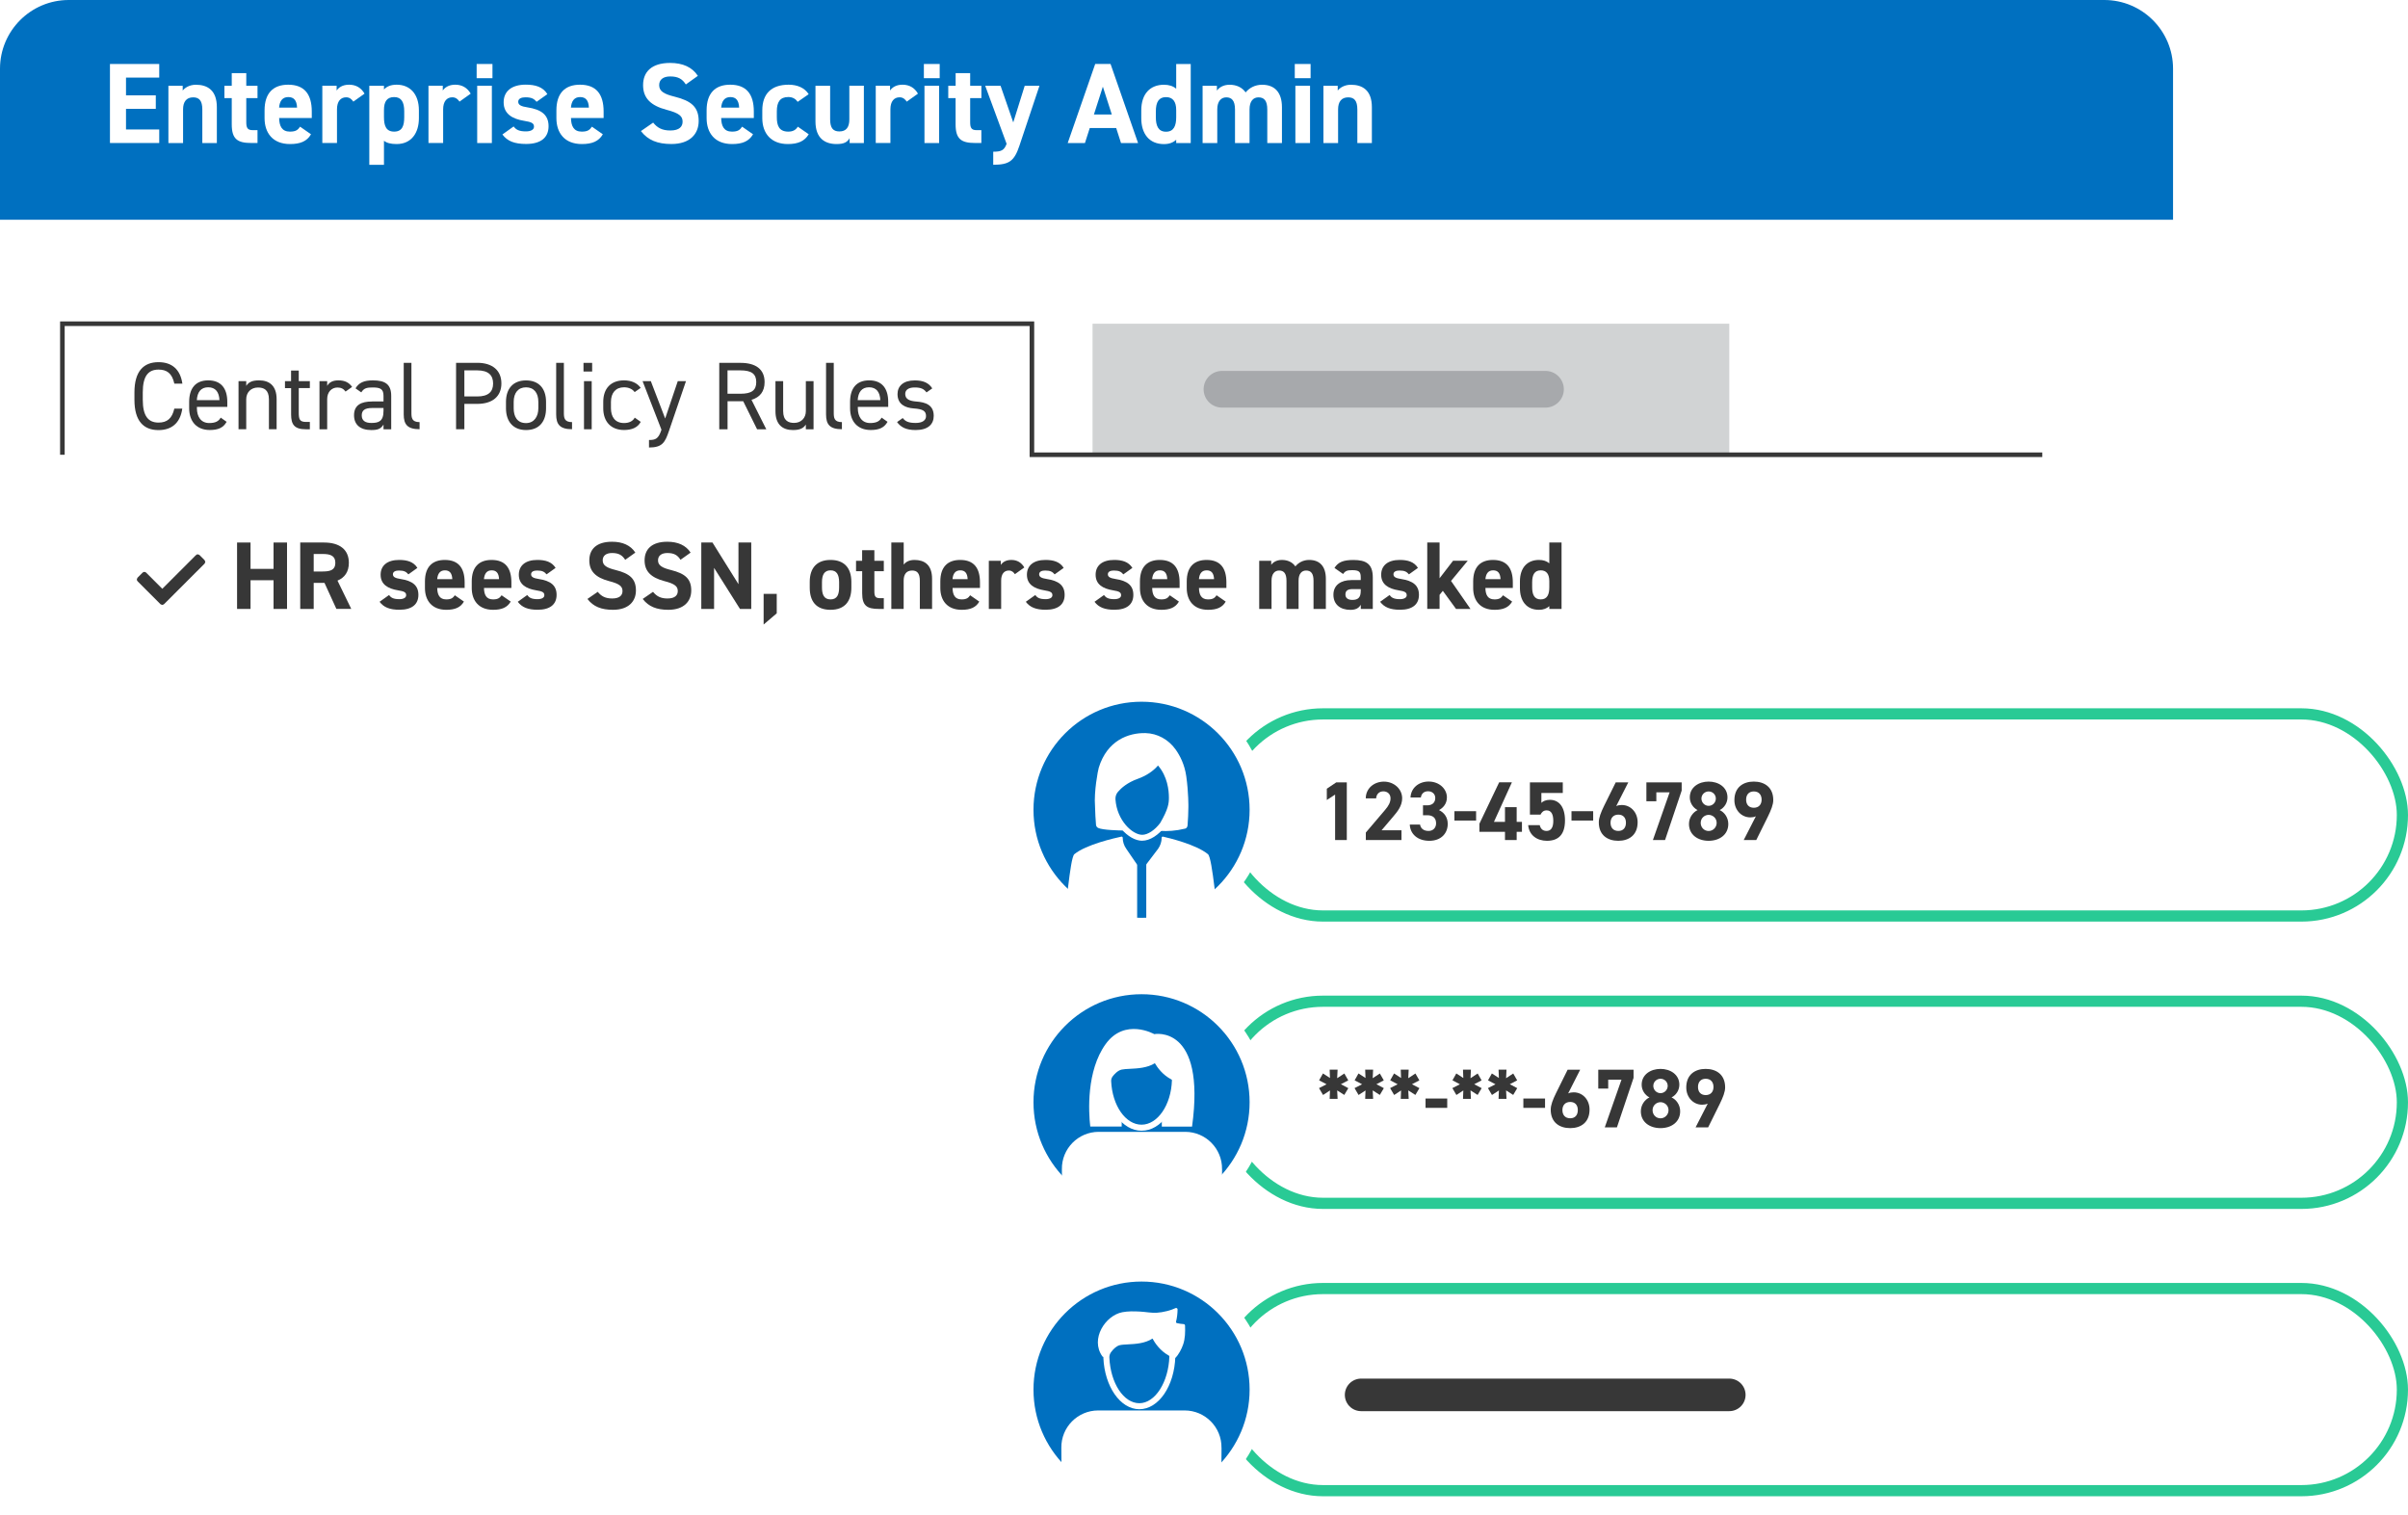 <?xml version="1.0" encoding="UTF-8"?><svg id="Layer_2" xmlns="http://www.w3.org/2000/svg" width="525.35" height="330.54" xmlns:xlink="http://www.w3.org/1999/xlink" viewBox="0 0 525.35 330.54"><defs><style>.cls-1,.cls-2,.cls-3,.cls-4,.cls-5{fill:none;}.cls-6{stroke-width:.72px;}.cls-6,.cls-2,.cls-7,.cls-8,.cls-5{stroke-miterlimit:10;}.cls-6,.cls-3,.cls-5{stroke:#373737;}.cls-6,.cls-9{fill:#373737;}.cls-10{fill:#d1d3d4;}.cls-2,.cls-8{stroke:#fff;stroke-width:3.77px;}.cls-11{filter:url(#outer-glow-2);}.cls-12{filter:url(#outer-glow-3);}.cls-13{filter:url(#outer-glow-1);}.cls-3{stroke-width:7.1px;}.cls-3,.cls-4{stroke-linecap:round;stroke-linejoin:round;}.cls-4{stroke:#a7a9ac;stroke-width:8px;}.cls-7{stroke:#29ca95;stroke-width:2.44px;}.cls-7,.cls-14{fill:#fff;}.cls-15{clip-path:url(#clippath-1);}.cls-16{clip-path:url(#clippath-2);}.cls-17,.cls-8{fill:#0070c0;}.cls-18{clip-path:url(#clippath);}</style><filter id="outer-glow-1" x="205.5" y="133.03" width="88" height="88" filterUnits="userSpaceOnUse"><feOffset dx="0" dy="0"/><feGaussianBlur result="blur" stdDeviation="5.28"/><feFlood flood-color="#000" flood-opacity=".3"/><feComposite in2="blur" operator="in"/><feComposite in="SourceGraphic"/></filter><clipPath id="clippath"><circle class="cls-8" cx="249.05" cy="176.68" r="25.46"/></clipPath><filter id="outer-glow-2" x="205.5" y="197.03" width="88" height="87" filterUnits="userSpaceOnUse"><feOffset dx="0" dy="0"/><feGaussianBlur result="blur-2" stdDeviation="5.28"/><feFlood flood-color="#000" flood-opacity=".3"/><feComposite in2="blur-2" operator="in"/><feComposite in="SourceGraphic"/></filter><clipPath id="clippath-1"><circle class="cls-8" cx="249.05" cy="240.5" r="25.46"/></clipPath><filter id="outer-glow-3" x="205.5" y="259.03" width="88" height="88" filterUnits="userSpaceOnUse"><feOffset dx="0" dy="0"/><feGaussianBlur result="blur-3" stdDeviation="5.28"/><feFlood flood-color="#000" flood-opacity=".3"/><feComposite in2="blur-3" operator="in"/><feComposite in="SourceGraphic"/></filter><clipPath id="clippath-2"><circle class="cls-8" cx="249.05" cy="303.19" r="25.46"/></clipPath></defs><g id="Layer_1-2"><path class="cls-17" d="M15,0h444.09c8.28,0,15,6.72,15,15v32.99H0V15C0,6.72,6.72,0,15,0Z"/><path class="cls-14" d="M0,47.99h474.09v104.9c0,8.28-6.72,15-15,15H15c-8.28,0-15-6.72-15-15V47.99h0Z"/><rect class="cls-1" x="22.29" y="13.96" width="468.68" height="39.43"/><path class="cls-14" d="M34.74,13.96v2.97h-7.25v3.87h6.5v2.95h-6.5v4.5h7.25v2.95h-10.75V13.96h10.75Z"/><path class="cls-14" d="M36.74,18.71h3.12v1.05c.48-.62,1.47-1.27,2.88-1.27,2.52,0,4.57,1.2,4.57,4.9v7.82h-3.17v-7.32c0-1.95-.7-2.65-2-2.65-1.47,0-2.2.97-2.2,2.62v7.35h-3.2v-12.5Z"/><path class="cls-14" d="M48.96,18.71h1.6v-2.75h3.17v2.75h2.45v2.7h-2.45v5.22c0,1.25.25,1.77,1.42,1.77h1.03v2.8h-1.35c-3.02,0-4.27-.85-4.27-4.07v-5.72h-1.6v-2.7Z"/><path class="cls-14" d="M67.84,29.31c-.87,1.52-2.32,2.12-4.57,2.12-3.75,0-5.55-2.42-5.55-5.65v-1.7c0-3.77,1.9-5.6,5.15-5.6,3.52,0,5.15,2.05,5.15,5.85v1.42h-7.12c.03,1.72.58,2.97,2.35,2.97,1.33,0,1.75-.4,2.22-1.08l2.37,1.65ZM60.89,23.48h3.92c-.07-1.62-.72-2.3-1.92-2.3-1.28,0-1.88.87-2,2.3Z"/><path class="cls-14" d="M77.09,22.18c-.33-.47-.77-.95-1.57-.95-1.2,0-2,.88-2,2.62v7.35h-3.2v-12.5h3.12v1.05c.42-.62,1.25-1.27,2.72-1.27s2.62.65,3.37,1.95l-2.45,1.75Z"/><path class="cls-14" d="M91.39,25.78c0,3.25-1.65,5.65-4.87,5.65-1.3,0-2.17-.25-2.75-.72v5.25h-3.2v-17.25h3.2v.82c.6-.67,1.5-1.05,2.77-1.05,2.9,0,4.85,2.02,4.85,5.6v1.7ZM88.19,25.58v-1.3c0-2-.62-3.1-2.2-3.1s-2.22,1-2.22,2.82v1.57c0,1.8.42,3.15,2.22,3.15s2.2-1.35,2.2-3.15Z"/><path class="cls-14" d="M100.26,22.18c-.33-.47-.78-.95-1.58-.95-1.2,0-2,.88-2,2.62v7.35h-3.2v-12.5h3.12v1.05c.42-.62,1.25-1.27,2.72-1.27s2.62.65,3.37,1.95l-2.45,1.75Z"/><path class="cls-14" d="M103.99,13.96h3.45v3.1h-3.45v-3.1ZM104.11,18.71h3.2v12.5h-3.2v-12.5Z"/><path class="cls-14" d="M117.09,22.23c-.55-.65-1.1-1-2.45-1-.83,0-1.58.25-1.58.97s.67,1.02,2,1.22c3.07.47,4.62,1.65,4.62,4.12s-1.67,3.87-4.9,3.87c-2.55,0-4.1-.62-5.17-2.07l2.45-1.75c.5.67,1.12,1.08,2.67,1.08,1.1,0,1.77-.38,1.77-1.03,0-.77-.55-1.02-2.12-1.27-2.6-.42-4.5-1.52-4.5-4.05,0-2.37,1.7-3.85,4.82-3.85,2.05,0,3.75.47,4.72,2.07l-2.35,1.67Z"/><path class="cls-14" d="M131.51,29.31c-.88,1.52-2.32,2.12-4.57,2.12-3.75,0-5.55-2.42-5.55-5.65v-1.7c0-3.77,1.9-5.6,5.15-5.6,3.52,0,5.15,2.05,5.15,5.85v1.42h-7.12c.03,1.72.58,2.97,2.35,2.97,1.32,0,1.75-.4,2.22-1.08l2.37,1.65ZM124.56,23.48h3.92c-.08-1.62-.72-2.3-1.92-2.3-1.28,0-1.88.87-2,2.3Z"/><path class="cls-14" d="M149.63,18.43c-.75-1.17-1.65-1.75-3.4-1.75-1.58,0-2.42.72-2.42,1.9,0,1.35,1.1,1.95,3.4,2.52,3.6.9,5.22,2.25,5.22,5.3,0,2.82-1.9,5.02-5.95,5.02-3.02,0-5.12-.83-6.65-2.82l2.67-1.85c.92,1.15,1.97,1.72,3.75,1.72,2,0,2.67-.88,2.67-1.92,0-1.2-.72-1.87-3.52-2.6-3.4-.9-5.1-2.52-5.1-5.37s1.8-4.85,5.9-4.85c2.75,0,4.82.92,6.05,2.82l-2.62,1.87Z"/><path class="cls-14" d="M164.28,29.31c-.88,1.52-2.32,2.12-4.57,2.12-3.75,0-5.55-2.42-5.55-5.65v-1.7c0-3.77,1.9-5.6,5.15-5.6,3.52,0,5.15,2.05,5.15,5.85v1.42h-7.12c.03,1.72.58,2.97,2.35,2.97,1.32,0,1.75-.4,2.22-1.08l2.37,1.65ZM157.34,23.48h3.92c-.08-1.62-.72-2.3-1.92-2.3-1.27,0-1.87.87-2,2.3Z"/><path class="cls-14" d="M176.43,29.31c-.88,1.47-2.3,2.12-4.55,2.12-3.57,0-5.57-2.25-5.57-5.65v-1.7c0-3.65,2.02-5.6,5.75-5.6,1.92,0,3.5.7,4.37,2.07l-2.4,1.67c-.42-.6-1.05-1.05-2.05-1.05-1.8,0-2.5,1.1-2.5,3.1v1.3c0,1.8.47,3.15,2.5,3.15.95,0,1.62-.33,2.08-1.08l2.37,1.65Z"/><path class="cls-14" d="M188.48,31.21h-3.12v-1.05c-.52.85-1.2,1.27-2.85,1.27-2.52,0-4.6-1.25-4.6-4.92v-7.8h3.2v7.32c0,1.97.7,2.65,2.02,2.65,1.47,0,2.17-.9,2.17-2.62v-7.35h3.17v12.5Z"/><path class="cls-14" d="M197.83,22.18c-.33-.47-.77-.95-1.57-.95-1.2,0-2,.88-2,2.62v7.35h-3.2v-12.5h3.12v1.05c.43-.62,1.25-1.27,2.72-1.27s2.62.65,3.37,1.95l-2.45,1.75Z"/><path class="cls-14" d="M201.56,13.96h3.45v3.1h-3.45v-3.1ZM201.69,18.71h3.2v12.5h-3.2v-12.5Z"/><path class="cls-14" d="M206.89,18.71h1.6v-2.75h3.17v2.75h2.45v2.7h-2.45v5.22c0,1.25.25,1.77,1.42,1.77h1.02v2.8h-1.35c-3.02,0-4.27-.85-4.27-4.07v-5.72h-1.6v-2.7Z"/><path class="cls-14" d="M218.29,18.71l2.77,8,2.5-8h3.22l-4.37,13.07c-1.12,3.35-2.22,4.17-5.72,4.17v-2.85c1.72,0,2.4-.28,2.92-1.72l-4.67-12.67h3.35Z"/><path class="cls-14" d="M232.94,31.21l6-17.25h3.35l6,17.25h-3.72l-1.05-3.27h-5.77l-1.05,3.27h-3.75ZM238.66,24.98h3.9l-1.95-6.07-1.95,6.07Z"/><path class="cls-14" d="M256.61,13.96h3.17v17.25h-3.17v-.72c-.65.6-1.5.95-2.67.95-3.27,0-4.95-2.32-4.95-5.65v-1.7c0-3.65,1.97-5.6,4.95-5.6,1.08,0,1.97.27,2.67.87v-5.4ZM256.61,25.58v-1.57c0-1.83-.73-2.82-2.22-2.82-1.58,0-2.22,1.1-2.22,3.1v1.3c0,1.8.5,3.15,2.22,3.15s2.22-1.35,2.22-3.15Z"/><path class="cls-14" d="M272.61,31.21h-3.17v-7.32c0-2-.77-2.65-1.9-2.65s-1.97.85-1.97,2.62v7.35h-3.2v-12.5h3.12v1.05c.48-.65,1.38-1.27,2.77-1.27,1.5,0,2.72.57,3.5,1.67.8-.97,2.02-1.67,3.6-1.67,2.72,0,4.32,1.65,4.32,4.9v7.82h-3.2v-7.32c0-1.88-.65-2.65-1.92-2.65-1.15,0-1.95.85-1.95,2.62v7.35Z"/><path class="cls-14" d="M282.48,13.96h3.45v3.1h-3.45v-3.1ZM282.61,18.71h3.2v12.5h-3.2v-12.5Z"/><path class="cls-14" d="M288.73,18.71h3.12v1.05c.48-.62,1.48-1.27,2.88-1.27,2.52,0,4.57,1.2,4.57,4.9v7.82h-3.17v-7.32c0-1.95-.7-2.65-2-2.65-1.47,0-2.2.97-2.2,2.62v7.35h-3.2v-12.5Z"/><rect class="cls-1" x="28.29" y="79.17" width="468.68" height="90.72"/><path class="cls-9" d="M38.03,83.68c-.5-2.27-1.66-3.04-3.44-3.04-2.23,0-3.44,1.38-3.44,4.98v1.6c0,3.59,1.22,4.98,3.44,4.98,1.89,0,2.96-.92,3.44-3.04h1.74c-.46,3.25-2.44,4.68-5.19,4.68-3.21,0-5.25-1.93-5.25-6.61v-1.6c0-4.68,2.04-6.61,5.25-6.61,2.86,0,4.75,1.51,5.21,4.68h-1.76Z"/><path class="cls-9" d="M49.43,92.06c-.73,1.28-1.85,1.76-3.67,1.76-2.81,0-4.49-1.83-4.49-4.75v-1.38c0-2.98,1.41-4.7,4.16-4.7s4.16,1.7,4.16,4.7v1.09h-6.63v.29c0,1.81.86,3.23,2.69,3.23,1.36,0,2.06-.4,2.5-1.18l1.3.92ZM42.95,87.31h4.93c-.08-1.76-.86-2.81-2.46-2.81s-2.37,1.07-2.48,2.81Z"/><path class="cls-9" d="M52.04,83.16h1.68v1.03c.53-.8,1.26-1.2,2.81-1.2,2.25,0,3.82,1.18,3.82,4.12v6.55h-1.68v-6.53c0-2.12-1.15-2.58-2.39-2.58-1.57,0-2.56,1.11-2.56,2.56v6.55h-1.68v-10.5Z"/><path class="cls-9" d="M62.16,83.16h1.34v-2.31h1.68v2.31h2.42v1.51h-2.42v5.33c0,1.45.17,2.06,1.58,2.06h.84v1.6h-.9c-2.48,0-3.19-1.05-3.19-3.23v-5.75h-1.34v-1.51Z"/><path class="cls-9" d="M75.39,85.43c-.44-.61-.99-.88-1.76-.88-1.28,0-2.25.97-2.25,2.54v6.57h-1.68v-10.5h1.68v1.03c.44-.74,1.15-1.2,2.44-1.2,1.43,0,2.33.48,3,1.43l-1.43,1.01Z"/><path class="cls-9" d="M81.17,87.59h2.5v-1.22c0-1.49-.69-1.83-2.33-1.83-1.26,0-1.93.11-2.52,1.07l-1.26-.88c.74-1.22,1.81-1.74,3.8-1.74,2.67,0,3.99.86,3.99,3.38v7.29h-1.68v-1.03c-.59.97-1.3,1.2-2.67,1.2-2.44,0-3.76-1.2-3.76-3.23,0-2.27,1.62-3,3.93-3ZM83.67,89.02h-2.5c-1.66,0-2.25.57-2.25,1.62,0,1.18.84,1.64,2.08,1.64,1.55,0,2.67-.29,2.67-2.64v-.61Z"/><path class="cls-9" d="M88.08,79.17h1.68v10.83c0,1.13.06,2.1,1.78,2.1v1.55c-2.65,0-3.46-1.05-3.46-3.23v-11.25Z"/><path class="cls-9" d="M101.31,88.13v5.52h-1.81v-14.49h4.62c3.34,0,5.27,1.68,5.27,4.49s-1.91,4.47-5.27,4.47h-2.81ZM104.12,86.5c2.46,0,3.46-1.05,3.46-2.83s-1.01-2.86-3.46-2.86h-2.81v5.69h2.81Z"/><path class="cls-9" d="M119.13,89.08c0,2.73-1.34,4.75-4.37,4.75-2.79,0-4.37-1.85-4.37-4.75v-1.38c0-2.98,1.62-4.7,4.37-4.7s4.37,1.7,4.37,4.7v1.38ZM117.45,89.08v-1.38c0-2-.97-3.19-2.69-3.19s-2.69,1.22-2.69,3.19v1.38c0,1.81.76,3.23,2.69,3.23,1.79,0,2.69-1.45,2.69-3.23Z"/><path class="cls-9" d="M121.34,79.17h1.68v10.83c0,1.13.06,2.1,1.78,2.1v1.55c-2.65,0-3.46-1.05-3.46-3.23v-11.25Z"/><path class="cls-9" d="M127.3,79.17h1.89v1.89h-1.89v-1.89ZM127.41,83.16h1.68v10.5h-1.68v-10.5Z"/><path class="cls-9" d="M139.78,92.06c-.65,1.22-1.93,1.76-3.63,1.76-2.88,0-4.54-1.85-4.54-4.75v-1.38c0-2.98,1.7-4.7,4.54-4.7,1.58,0,2.88.57,3.63,1.64l-1.32.92c-.46-.67-1.34-1.05-2.31-1.05-1.81,0-2.86,1.22-2.86,3.19v1.38c0,1.81.84,3.23,2.86,3.23.99,0,1.89-.34,2.33-1.18l1.3.92Z"/><path class="cls-9" d="M144.31,93.76l-4.12-10.6h1.8l3.13,8.15,2.75-8.15h1.79l-3.7,10.83c-.86,2.52-1.43,3.65-4.37,3.65v-1.64c1.39,0,2.04-.23,2.67-2.1l.04-.15Z"/><path class="cls-9" d="M165.17,93.66l-3.02-6.11h-3.42v6.11h-1.81v-14.49h4.62c3.34,0,5.27,1.39,5.27,4.2,0,2.04-1.01,3.32-2.86,3.86l3.23,6.43h-2.02ZM161.53,85.91c2.46,0,3.46-.76,3.46-2.54s-1.01-2.56-3.46-2.56h-2.81v5.1h2.81Z"/><path class="cls-9" d="M177.49,93.66h-1.68v-1.03c-.52.8-1.26,1.2-2.81,1.2-2.25,0-3.82-1.18-3.82-4.12v-6.55h1.68v6.53c0,2.12,1.16,2.58,2.39,2.58,1.57,0,2.56-1.11,2.56-2.56v-6.55h1.68v10.5Z"/><path class="cls-9" d="M180.22,79.17h1.68v10.83c0,1.13.06,2.1,1.78,2.1v1.55c-2.65,0-3.46-1.05-3.46-3.23v-11.25Z"/><path class="cls-9" d="M193.62,92.06c-.74,1.28-1.85,1.76-3.67,1.76-2.81,0-4.49-1.83-4.49-4.75v-1.38c0-2.98,1.41-4.7,4.16-4.7s4.16,1.7,4.16,4.7v1.09h-6.63v.29c0,1.81.86,3.23,2.69,3.23,1.37,0,2.06-.4,2.5-1.18l1.3.92ZM187.13,87.31h4.93c-.08-1.76-.86-2.81-2.46-2.81s-2.37,1.07-2.48,2.81Z"/><path class="cls-9" d="M202.13,85.61c-.57-.74-1.16-1.07-2.6-1.07-1.24,0-2.04.48-2.04,1.41,0,1.2,1.05,1.55,2.44,1.66,1.97.15,3.78.71,3.78,3.13,0,1.83-1.24,3.09-3.95,3.09-2.14,0-3.25-.65-4.05-1.74l1.24-.88c.57.76,1.32,1.07,2.83,1.07,1.41,0,2.25-.54,2.25-1.49,0-1.13-.67-1.53-2.71-1.68-1.76-.13-3.51-.84-3.51-3.13,0-1.74,1.26-2.98,3.76-2.98,1.7,0,3,.44,3.82,1.74l-1.26.88Z"/><path class="cls-9" d="M54.66,124.12h5.02v-5.75h2.94v14.49h-2.94v-6.26h-5.02v6.26h-2.94v-14.49h2.94v5.75Z"/><path class="cls-9" d="M73.39,132.86l-2.6-5.69h-2.35v5.69h-2.94v-14.49h5.19c3.34,0,5.42,1.49,5.42,4.43,0,1.95-.9,3.23-2.48,3.88l3,6.17h-3.23ZM70.41,124.69c1.74,0,2.75-.38,2.75-1.89s-1.01-1.93-2.75-1.93h-1.97v3.82h1.97Z"/><path class="cls-9" d="M89.1,125.32c-.46-.55-.92-.84-2.06-.84-.69,0-1.32.21-1.32.82s.57.86,1.68,1.03c2.58.4,3.88,1.39,3.88,3.46s-1.41,3.25-4.12,3.25c-2.14,0-3.44-.53-4.35-1.74l2.06-1.47c.42.57.94.9,2.25.9.92,0,1.49-.32,1.49-.86,0-.65-.46-.86-1.79-1.07-2.18-.36-3.78-1.28-3.78-3.4,0-1.99,1.43-3.23,4.05-3.23,1.72,0,3.15.4,3.97,1.74l-1.97,1.41Z"/><path class="cls-9" d="M101.21,131.26c-.73,1.28-1.95,1.79-3.84,1.79-3.15,0-4.66-2.04-4.66-4.75v-1.43c0-3.17,1.6-4.7,4.33-4.7,2.96,0,4.33,1.72,4.33,4.91v1.2h-5.98c.02,1.45.48,2.5,1.97,2.5,1.11,0,1.47-.34,1.87-.9l1.99,1.38ZM95.38,126.37h3.3c-.06-1.36-.61-1.93-1.62-1.93-1.07,0-1.57.74-1.68,1.93Z"/><path class="cls-9" d="M111.42,131.26c-.74,1.28-1.95,1.79-3.84,1.79-3.15,0-4.66-2.04-4.66-4.75v-1.43c0-3.17,1.6-4.7,4.32-4.7,2.96,0,4.33,1.72,4.33,4.91v1.2h-5.98c.02,1.45.48,2.5,1.97,2.5,1.11,0,1.47-.34,1.87-.9l2,1.38ZM105.58,126.37h3.3c-.06-1.36-.61-1.93-1.62-1.93-1.07,0-1.57.74-1.68,1.93Z"/><path class="cls-9" d="M119.25,125.32c-.46-.55-.92-.84-2.06-.84-.69,0-1.32.21-1.32.82s.57.86,1.68,1.03c2.58.4,3.88,1.39,3.88,3.46s-1.41,3.25-4.12,3.25c-2.14,0-3.44-.53-4.35-1.74l2.06-1.47c.42.57.94.9,2.25.9.92,0,1.49-.32,1.49-.86,0-.65-.46-.86-1.79-1.07-2.18-.36-3.78-1.28-3.78-3.4,0-1.99,1.43-3.23,4.05-3.23,1.72,0,3.15.4,3.97,1.74l-1.97,1.41Z"/><path class="cls-9" d="M136.39,122.13c-.63-.99-1.39-1.47-2.86-1.47-1.32,0-2.04.61-2.04,1.6,0,1.13.92,1.64,2.86,2.12,3.02.76,4.39,1.89,4.39,4.45,0,2.37-1.6,4.22-5,4.22-2.54,0-4.3-.69-5.58-2.37l2.25-1.55c.78.96,1.66,1.45,3.15,1.45,1.68,0,2.25-.74,2.25-1.62,0-1.01-.61-1.58-2.96-2.18-2.86-.76-4.28-2.12-4.28-4.51s1.51-4.07,4.96-4.07c2.31,0,4.05.78,5.08,2.37l-2.2,1.57Z"/><path class="cls-9" d="M148.46,122.13c-.63-.99-1.38-1.47-2.86-1.47-1.32,0-2.04.61-2.04,1.6,0,1.13.92,1.64,2.86,2.12,3.02.76,4.39,1.89,4.39,4.45,0,2.37-1.6,4.22-5,4.22-2.54,0-4.3-.69-5.59-2.37l2.25-1.55c.78.96,1.66,1.45,3.15,1.45,1.68,0,2.25-.74,2.25-1.62,0-1.01-.61-1.58-2.96-2.18-2.86-.76-4.28-2.12-4.28-4.51s1.51-4.07,4.96-4.07c2.31,0,4.05.78,5.08,2.37l-2.21,1.57Z"/><path class="cls-9" d="M163.9,118.37v14.49h-2.46l-5.65-8.96v8.96h-2.79v-14.49h2.44l5.67,9.09v-9.09h2.79Z"/><path class="cls-9" d="M169.46,133.82l-2.86,2.44v-6.68h2.86v4.24Z"/><path class="cls-9" d="M185.74,128.22c0,2.88-1.37,4.83-4.54,4.83s-4.54-1.89-4.54-4.83v-1.26c0-3.15,1.66-4.79,4.54-4.79s4.54,1.64,4.54,4.79v1.26ZM183.07,128.13v-1.09c0-1.68-.55-2.6-1.87-2.6s-1.87.92-1.87,2.6v1.09c0,1.51.38,2.65,1.87,2.65s1.87-1.13,1.87-2.65Z"/><path class="cls-9" d="M186.75,122.36h1.34v-2.31h2.67v2.31h2.06v2.27h-2.06v4.39c0,1.05.21,1.49,1.2,1.49h.86v2.35h-1.13c-2.54,0-3.59-.71-3.59-3.42v-4.81h-1.34v-2.27Z"/><path class="cls-9" d="M194.47,118.37h2.69v4.81c.4-.52,1.13-1.01,2.35-1.01,2.12,0,3.84,1.01,3.84,4.12v6.57h-2.67v-6.15c0-1.64-.59-2.23-1.68-2.23-1.24,0-1.85.82-1.85,2.21v6.17h-2.69v-14.49Z"/><path class="cls-9" d="M213.65,131.26c-.73,1.28-1.95,1.79-3.84,1.79-3.15,0-4.66-2.04-4.66-4.75v-1.43c0-3.17,1.6-4.7,4.33-4.7,2.96,0,4.32,1.72,4.32,4.91v1.2h-5.98c.02,1.45.48,2.5,1.97,2.5,1.11,0,1.47-.34,1.87-.9l1.99,1.38ZM207.81,126.37h3.3c-.06-1.36-.61-1.93-1.62-1.93-1.07,0-1.58.74-1.68,1.93Z"/><path class="cls-9" d="M221.42,125.28c-.27-.4-.65-.8-1.32-.8-1.01,0-1.68.73-1.68,2.21v6.17h-2.69v-10.5h2.62v.88c.36-.53,1.05-1.07,2.29-1.07s2.2.55,2.83,1.64l-2.06,1.47Z"/><path class="cls-9" d="M230.09,125.32c-.46-.55-.92-.84-2.06-.84-.69,0-1.32.21-1.32.82s.57.86,1.68,1.03c2.58.4,3.88,1.39,3.88,3.46s-1.41,3.25-4.12,3.25c-2.14,0-3.44-.53-4.35-1.74l2.06-1.47c.42.57.95.9,2.25.9.92,0,1.49-.32,1.49-.86,0-.65-.46-.86-1.78-1.07-2.18-.36-3.78-1.28-3.78-3.4,0-1.99,1.43-3.23,4.05-3.23,1.72,0,3.15.4,3.97,1.74l-1.97,1.41Z"/><path class="cls-9" d="M245.08,125.32c-.46-.55-.92-.84-2.06-.84-.69,0-1.32.21-1.32.82s.57.86,1.68,1.03c2.58.4,3.88,1.39,3.88,3.46s-1.41,3.25-4.12,3.25c-2.14,0-3.44-.53-4.35-1.74l2.06-1.47c.42.57.95.9,2.25.9.92,0,1.49-.32,1.49-.86,0-.65-.46-.86-1.78-1.07-2.18-.36-3.78-1.28-3.78-3.4,0-1.99,1.43-3.23,4.05-3.23,1.72,0,3.15.4,3.97,1.74l-1.97,1.41Z"/><path class="cls-9" d="M257.2,131.26c-.74,1.28-1.95,1.79-3.84,1.79-3.15,0-4.66-2.04-4.66-4.75v-1.43c0-3.17,1.6-4.7,4.32-4.7,2.96,0,4.33,1.72,4.33,4.91v1.2h-5.98c.02,1.45.48,2.5,1.97,2.5,1.11,0,1.47-.34,1.87-.9l2,1.38ZM251.36,126.37h3.3c-.06-1.36-.61-1.93-1.62-1.93-1.07,0-1.57.74-1.68,1.93Z"/><path class="cls-9" d="M267.41,131.26c-.73,1.28-1.95,1.79-3.84,1.79-3.15,0-4.66-2.04-4.66-4.75v-1.43c0-3.17,1.6-4.7,4.33-4.7,2.96,0,4.32,1.72,4.32,4.91v1.2h-5.98c.02,1.45.48,2.5,1.97,2.5,1.11,0,1.47-.34,1.87-.9l1.99,1.38ZM261.57,126.37h3.3c-.06-1.36-.61-1.93-1.62-1.93-1.07,0-1.58.74-1.68,1.93Z"/><path class="cls-9" d="M283.34,132.86h-2.67v-6.15c0-1.68-.65-2.23-1.6-2.23s-1.66.71-1.66,2.21v6.17h-2.69v-10.5h2.62v.88c.4-.55,1.15-1.07,2.33-1.07,1.26,0,2.29.48,2.94,1.41.67-.82,1.7-1.41,3.02-1.41,2.29,0,3.63,1.39,3.63,4.12v6.57h-2.69v-6.15c0-1.58-.55-2.23-1.62-2.23-.96,0-1.64.71-1.64,2.21v6.17Z"/><path class="cls-9" d="M294.79,126.56h2.08v-.61c0-1.18-.36-1.55-1.87-1.55-1.03,0-1.53.15-1.97.84l-1.89-1.32c.78-1.28,1.95-1.74,4.12-1.74,2.71,0,4.24.8,4.24,3.8v6.89h-2.62v-.92c-.42.71-1.05,1.11-2.27,1.11-2.18,0-3.7-1.15-3.7-3.3s1.68-3.19,3.88-3.19ZM296.87,128.53h-1.76c-1.09,0-1.58.36-1.58,1.18s.61,1.18,1.53,1.18c1.22,0,1.81-.53,1.81-1.95v-.4Z"/><path class="cls-9" d="M307.39,125.32c-.46-.55-.92-.84-2.06-.84-.69,0-1.32.21-1.32.82s.57.86,1.68,1.03c2.58.4,3.88,1.39,3.88,3.46s-1.41,3.25-4.12,3.25c-2.14,0-3.44-.53-4.35-1.74l2.06-1.47c.42.57.94.9,2.25.9.92,0,1.49-.32,1.49-.86,0-.65-.46-.86-1.79-1.07-2.18-.36-3.78-1.28-3.78-3.4,0-1.99,1.43-3.23,4.05-3.23,1.72,0,3.15.4,3.97,1.74l-1.97,1.41Z"/><path class="cls-9" d="M320.2,122.36l-3.63,4.39,4.24,6.11h-3.15l-2.88-3.95-.71.88v3.06h-2.69v-14.49h2.69v7.81l2.94-3.82h3.19Z"/><path class="cls-9" d="M329.9,131.26c-.74,1.28-1.95,1.79-3.84,1.79-3.15,0-4.66-2.04-4.66-4.75v-1.43c0-3.17,1.6-4.7,4.32-4.7,2.96,0,4.33,1.72,4.33,4.91v1.2h-5.98c.02,1.45.48,2.5,1.97,2.5,1.11,0,1.47-.34,1.87-.9l2,1.38ZM324.07,126.37h3.3c-.06-1.36-.61-1.93-1.62-1.93-1.07,0-1.57.74-1.68,1.93Z"/><path class="cls-9" d="M338.01,118.37h2.67v14.49h-2.67v-.61c-.55.5-1.26.8-2.25.8-2.75,0-4.16-1.95-4.16-4.75v-1.43c0-3.07,1.66-4.7,4.16-4.7.9,0,1.66.23,2.25.74v-4.54ZM338.01,128.13v-1.32c0-1.53-.61-2.37-1.87-2.37-1.32,0-1.87.92-1.87,2.6v1.09c0,1.51.42,2.65,1.87,2.65s1.87-1.13,1.87-2.65Z"/><rect class="cls-10" x="238.36" y="70.63" width="138.92" height="28.59"/><polyline class="cls-5" points="13.61 99.22 13.61 70.63 225.13 70.63 225.13 99.22 445.56 99.22"/><line class="cls-4" x1="266.59" y1="84.93" x2="337.18" y2="84.93"/><path class="cls-6" d="M43.01,121.37l-7.6,7.6-3.77-3.77c-.08-.08-.2-.08-.28,0l-1.09,1.09s-.06.11-.06.14,0,.09.06.14l4.99,4.99c.08.08.2.08.28,0l8.83-8.83c.08-.08.08-.2,0-.28l-1.09-1.09c-.08-.07-.2-.08-.28,0Z"/><rect class="cls-7" x="266.59" y="155.76" width="257.54" height="44.1" rx="22.05" ry="22.05"/><rect class="cls-1" x="287.19" y="170.69" width="187.86" height="19.7"/><path class="cls-9" d="M293.83,183.29h-2.55v-9.93l-1.81,1.19v-2.46l2.06-1.39h2.3v12.59Z"/><path class="cls-9" d="M305.75,183.29h-7.77v-1.64l4.22-4.96c.78-.91,1.17-1.68,1.17-2.5,0-1.02-.75-1.53-1.57-1.53s-1.5.53-1.57,1.53h-2.26c0-2.17,1.79-3.65,3.96-3.65s3.98,1.57,3.98,3.65c0,1.66-1.09,2.96-1.9,3.91l-2.59,3.05h4.34v2.15Z"/><path class="cls-9" d="M310.45,175.71h.93c1.04,0,1.75-.55,1.75-1.61,0-.84-.64-1.46-1.57-1.46s-1.46.57-1.57,1.35h-2.26c.09-2.06,1.79-3.47,3.96-3.47,2.3,0,3.98,1.59,3.98,3.47,0,1.42-.88,2.3-1.72,2.76,1.08.53,1.9,1.51,1.9,3.01,0,2.04-1.42,3.69-4.01,3.69s-4.18-1.5-4.27-3.54h2.24c.13.8.73,1.39,1.86,1.39,1.02,0,1.64-.73,1.64-1.66,0-1.11-.64-1.77-1.93-1.77h-.93v-2.15Z"/><path class="cls-9" d="M317.31,176.99h4.73v2.04h-4.73v-2.04Z"/><path class="cls-9" d="M329.85,170.69l-3.92,8.63h2.41v-3.21h2.55v3.21h1.15v2.17h-1.15v1.79h-2.55v-1.79h-5.58v-1.77l4.31-9.03h2.79Z"/><path class="cls-9" d="M336.08,177.74h-2.3v-7.04h7.17v2.32h-4.67v2.15c.35-.33.91-.66,1.86-.66,1.93,0,3.29,1.48,3.29,4.49s-1.35,4.45-3.94,4.45c-2.12,0-3.89-1.19-4.09-3.41h2.52c.2.8.67,1.26,1.5,1.26.91,0,1.46-.69,1.46-2.17s-.44-2.32-1.46-2.32c-.66,0-1.06.37-1.33.93Z"/><path class="cls-9" d="M342.85,176.99h4.73v2.04h-4.73v-2.04Z"/><path class="cls-9" d="M352.61,175.88c.38-.18.77-.24,1.22-.24,1.93,0,3.45,1.59,3.45,3.76,0,2.79-1.88,4.05-4.22,4.05s-4.25-1.24-4.25-4.03c0-.99.44-2.15,1.15-3.59l2.54-5.13h2.74l-2.63,5.18ZM353.07,181.3c1.1,0,1.66-.73,1.66-1.79s-.57-1.77-1.66-1.77-1.7.73-1.7,1.77.57,1.79,1.7,1.79Z"/><path class="cls-9" d="M359.19,174.82v-4.12h7.7v1.79l-3.63,10.8h-2.65l3.65-10.42h-2.9v1.95h-2.17Z"/><path class="cls-9" d="M370.36,176.75c-1-.51-1.7-1.59-1.7-2.77,0-2.23,1.97-3.45,4.11-3.45s4.11,1.22,4.11,3.45c0,1.19-.69,2.26-1.7,2.77,1.02.46,1.88,1.61,1.88,3.03,0,2.35-1.95,3.67-4.29,3.67s-4.29-1.31-4.29-3.67c0-1.42.89-2.57,1.88-3.03ZM372.77,181.31c.97,0,1.75-.8,1.75-1.77,0-1.09-.91-1.75-1.75-1.75s-1.73.66-1.73,1.75c0,.97.73,1.77,1.73,1.77ZM372.77,175.82c.86,0,1.57-.71,1.57-1.59s-.71-1.55-1.57-1.55-1.57.69-1.57,1.55.69,1.59,1.57,1.59Z"/><path class="cls-9" d="M383.08,178.1c-.4.18-.79.24-1.22.24-1.93,0-3.47-1.59-3.47-3.76,0-2.79,1.9-4.05,4.23-4.05s4.25,1.24,4.25,4.03c0,.99-.46,2.15-1.17,3.6l-2.54,5.13h-2.74l2.65-5.18ZM382.63,172.68c-1.1,0-1.68.73-1.68,1.79s.58,1.77,1.68,1.77,1.7-.73,1.7-1.77-.58-1.79-1.7-1.79Z"/><rect class="cls-7" x="266.59" y="218.45" width="257.54" height="44.1" rx="22.05" ry="22.05"/><rect class="cls-1" x="287.19" y="233.38" width="187.86" height="19.7"/><path class="cls-9" d="M291.74,235.24l1.55-1.02.86,1.5-1.61.84,1.62.86-.88,1.48-1.55-.99.09,1.84h-1.73l.07-1.83-1.51.99-.88-1.5,1.64-.84-1.62-.86.84-1.5,1.53.99-.07-1.82h1.73l-.09,1.86Z"/><path class="cls-9" d="M299.49,235.24l1.55-1.02.86,1.5-1.61.84,1.62.86-.88,1.48-1.55-.99.09,1.84h-1.73l.07-1.83-1.51.99-.88-1.5,1.64-.84-1.62-.86.84-1.5,1.53.99-.07-1.82h1.73l-.09,1.86Z"/><path class="cls-9" d="M307.25,235.24l1.55-1.02.86,1.5-1.61.84,1.62.86-.88,1.48-1.55-.99.09,1.84h-1.73l.07-1.83-1.51.99-.88-1.5,1.64-.84-1.62-.86.84-1.5,1.53.99-.07-1.82h1.73l-.09,1.86Z"/><path class="cls-9" d="M311.01,239.68h4.73v2.04h-4.73v-2.04Z"/><path class="cls-9" d="M320.83,235.24l1.55-1.02.86,1.5-1.61.84,1.62.86-.88,1.48-1.55-.99.09,1.84h-1.73l.07-1.83-1.51.99-.88-1.5,1.64-.84-1.62-.86.84-1.5,1.53.99-.07-1.82h1.73l-.09,1.86Z"/><path class="cls-9" d="M328.59,235.24l1.55-1.02.86,1.5-1.61.84,1.62.86-.88,1.48-1.55-.99.09,1.84h-1.73l.07-1.83-1.51.99-.88-1.5,1.64-.84-1.62-.86.84-1.5,1.53.99-.07-1.82h1.73l-.09,1.86Z"/><path class="cls-9" d="M332.35,239.68h4.73v2.04h-4.73v-2.04Z"/><path class="cls-9" d="M342.12,238.57c.38-.18.77-.24,1.22-.24,1.93,0,3.45,1.59,3.45,3.76,0,2.79-1.88,4.05-4.22,4.05s-4.25-1.24-4.25-4.03c0-.99.44-2.15,1.15-3.59l2.54-5.13h2.74l-2.63,5.18ZM342.57,243.99c1.1,0,1.66-.73,1.66-1.79s-.57-1.77-1.66-1.77-1.7.73-1.7,1.77.57,1.79,1.7,1.79Z"/><path class="cls-9" d="M348.69,237.51v-4.12h7.7v1.79l-3.63,10.8h-2.65l3.65-10.42h-2.9v1.95h-2.17Z"/><path class="cls-9" d="M359.86,239.44c-1-.51-1.7-1.59-1.7-2.77,0-2.23,1.97-3.45,4.11-3.45s4.11,1.22,4.11,3.45c0,1.19-.69,2.26-1.7,2.77,1.02.46,1.88,1.61,1.88,3.03,0,2.35-1.95,3.67-4.29,3.67s-4.29-1.31-4.29-3.67c0-1.42.89-2.57,1.88-3.03ZM362.27,244c.97,0,1.75-.8,1.75-1.77,0-1.09-.91-1.75-1.75-1.75s-1.73.66-1.73,1.75c0,.97.73,1.77,1.73,1.77ZM362.27,238.51c.86,0,1.57-.71,1.57-1.59s-.71-1.55-1.57-1.55-1.57.69-1.57,1.55.69,1.59,1.57,1.59Z"/><path class="cls-9" d="M372.58,240.79c-.4.18-.79.24-1.22.24-1.93,0-3.47-1.59-3.47-3.76,0-2.79,1.9-4.05,4.23-4.05s4.25,1.24,4.25,4.03c0,.99-.46,2.15-1.17,3.6l-2.54,5.13h-2.74l2.65-5.18ZM372.13,235.37c-1.1,0-1.68.73-1.68,1.79s.58,1.77,1.68,1.77,1.7-.73,1.7-1.77-.58-1.79-1.7-1.79Z"/><rect class="cls-7" x="266.59" y="281.14" width="257.54" height="44.1" rx="22.05" ry="22.05"/><line class="cls-3" x1="296.95" y1="304.34" x2="377.28" y2="304.34"/><g class="cls-13"><circle class="cls-17" cx="249.05" cy="176.68" r="25.46"/><g class="cls-18"><path class="cls-14" d="M249.2,183.44c-3.01,0-6.78-3.9-7.14-8.94-.07-.95.24-1.88.86-2.6.83-.96,2.34-2.3,4.86-3.21,1.87-.67,3.39-1.76,4.27-3.06l.44-.65.56.55c2.85,2.79,3.28,6.51,3.28,8.48,0,1.73-.32,3.16-2.08,6.2l-.04.06c-1.44,1.95-3.35,3.16-5.01,3.16ZM252.64,167.02c-1.05,1.24-2.59,2.25-4.42,2.91-2.26.81-3.59,1.99-4.31,2.83-.4.46-.59,1.05-.55,1.66.33,4.64,3.73,7.72,5.84,7.72,1.22,0,2.76-1.02,3.93-2.6,1.75-3.02,1.89-4.24,1.89-5.51,0-1.64-.32-4.62-2.37-7Z"/><path class="cls-14" d="M239.12,179.99c.03.28.2.52.46.65.98.48,4.51.55,5.72.57v-1.02c-1.34-1.46-2.4-3.58-2.58-6.08-.05-.76.19-1.51.71-2.1.76-.87,2.18-2.12,4.59-2.98,1.87-.67,3.58-1.79,4.59-3.26,2.34,2.27,3.08,5.33,3.08,7.91,0,1.52-.26,2.85-1.99,5.8-.19.25-.38.49-.58.71h.01v1.1c1.61.09,3.29.02,5.45-.5.3-.07.48-.39.51-.7.11-1.22.17-2.89.18-4.02,0,0,.04-3.12-.46-6.69-.36-2.55-1.36-4.51-2.36-5.9-1.53-2.12-3.92-3.47-6.55-3.53-3.69-.08-8.35,1.59-10.18,7.54-.19.61-1.07,5.25-.82,8.4.03,1.3.12,3.04.22,4.11Z"/><path class="cls-14" d="M248.08,188.73s-.01-.1-.04-.14l-2.3-3.36h0c-.5-.7-.8-1.55-.8-2.46h0c0-.15-.14-.26-.28-.23-1.41.3-7.7,1.71-10.27,3.83-.99.82-1.83,13.27-2.43,14.64-.34.77-.32,1.63.09,2.28l15.8.06c.13,0,.24-.11.24-.24v-14.39Z"/><path class="cls-14" d="M266.04,201.08c-.6-1.36-1.47-13.85-2.5-14.71-2.56-2.11-8.44-3.52-9.81-3.83-.15-.03-.29.08-.29.23h0c0,.91-.3,1.76-.8,2.46h0,0c-.08.11-.16.21-.24.31l-2.27,2.99s-.05.09-.05.15v14.46c0,.13.11.24.24.24l15.57-.11c.39-.65.46-1.45.14-2.18Z"/></g><circle class="cls-2" cx="249.05" cy="176.68" r="25.46"/></g><g class="cls-11"><circle class="cls-17" cx="249.05" cy="240.5" r="25.46"/><g class="cls-15"><path class="cls-14" d="M266.62,255.1l-.11,16.56c0,.34-.28.61-.62.61h-33.49c-.34,0-.61-.27-.62-.61l-.11-16.56c-.06-4.48,3.56-8.15,8.04-8.15h18.86c4.48,0,8.1,3.67,8.04,8.15Z"/><path class="cls-14" d="M249.05,246.71c-4.17,0-7.66-4.72-7.93-10.74-.03-.68.19-1.36.61-1.92.56-.73,1.48-1.66,2.68-1.95.56-.13,1.25-.16,2.06-.2,1.75-.09,3.92-.19,5.29-1.39l.69-.6.35.84s1.02,2.4,3.38,3.63h0c.52.27.84.79.82,1.34-.19,6.17-3.68,10.99-7.94,10.99ZM251.95,231.98c-1.66,1.04-3.81,1.14-5.43,1.22-.74.04-1.38.07-1.82.17-.86.2-1.58,1.01-1.94,1.47-.24.31-.36.69-.34,1.06.24,5.32,3.15,9.49,6.63,9.49s6.47-4.27,6.63-9.73c0-.03-.04-.09-.12-.14-1.93-1.01-3.07-2.62-3.61-3.55Z"/><path class="cls-14" d="M244.72,245.82v-2.05c-.52-.76-.75-1.5-.89-1.72-1.35-2.2-2.61-5.41-1.4-7.84.55-1.1,1.64-1.39,2.84-1.59.66-.11,4.12-.33,4.79-.53,1.14-.35,1.92-1.21,2.22-.89.13.14,1.87,1.83,3.79,3.9.34.37-.06,1.7-.15,2.69-.1,1.11-.72,2.29-1,3.37-.11.42-.57,1.39-1.45,2.42v2.23h6.6c3.07-22.36-8.25-20.18-8.25-20.18,0,0-6.41-3.64-10.61,2.18-4.2,5.84-3.73,14.74-3.35,17.99h6.86Z"/></g><circle class="cls-2" cx="249.05" cy="240.5" r="25.46"/></g><g class="cls-12"><circle class="cls-17" cx="249.05" cy="303.19" r="25.46"/><g class="cls-16"><path class="cls-14" d="M266.5,315.89l-.11,16.56c0,.34-.28.61-.62.61h-33.49c-.34,0-.61-.27-.62-.61l-.11-16.56c-.06-4.48,3.56-8.15,8.04-8.15h18.86c4.48,0,8.1,3.67,8.04,8.15Z"/><path class="cls-14" d="M248.56,307.47c-4.13,0-7.57-4.93-7.84-11.22-.03-.7.18-1.4.6-1.98.56-.77,1.47-1.74,2.65-2.04.55-.14,1.24-.17,2.04-.22,1.72-.09,3.86-.2,5.21-1.45l.71-.65.35.9s1.01,2.52,3.34,3.81c.51.28.82.81.8,1.36-.19,6.44-3.64,11.49-7.85,11.49ZM251.43,292.06c-1.64,1.07-3.75,1.18-5.35,1.26-.73.04-1.36.07-1.79.18-.63.16-1.3.7-1.91,1.54-.24.34-.37.75-.35,1.15.24,5.59,3.11,9.97,6.54,9.97s6.38-4.58,6.55-10.22c0-.06-.05-.14-.13-.18h0c-1.9-1.05-3.02-2.73-3.55-3.71Z"/><path class="cls-14" d="M255.58,295.67c0-.34-.18-.64-.46-.8-2.53-1.49-3.56-4.31-3.56-4.31-2.13,2.08-5.76,1.46-7.39,1.89-.98.26-1.77,1.17-2.24,1.86-.32.47-.49,1.05-.46,1.63,0,0-.76.29-.97,0-2.71-3.81.67-8.92,4.34-9.63,1.3-.25,2.62-.21,3.93-.14,1.21.07,2.39.32,3.61.25,1.35-.07,3.13-.54,4.08-1.01.21-.1.46.06.45.3-.02.9-.11,1.81-.34,2.68-.04.14.08.27.22.3.47.11.95.18,1.44.21.17,0,.31.15.31.33.05,1.38.03,2.83-.42,4.13-.33.96-.97,2.2-1.69,2.91l-.83-.61Z"/></g><circle class="cls-2" cx="249.05" cy="303.19" r="25.46"/></g></g></svg>